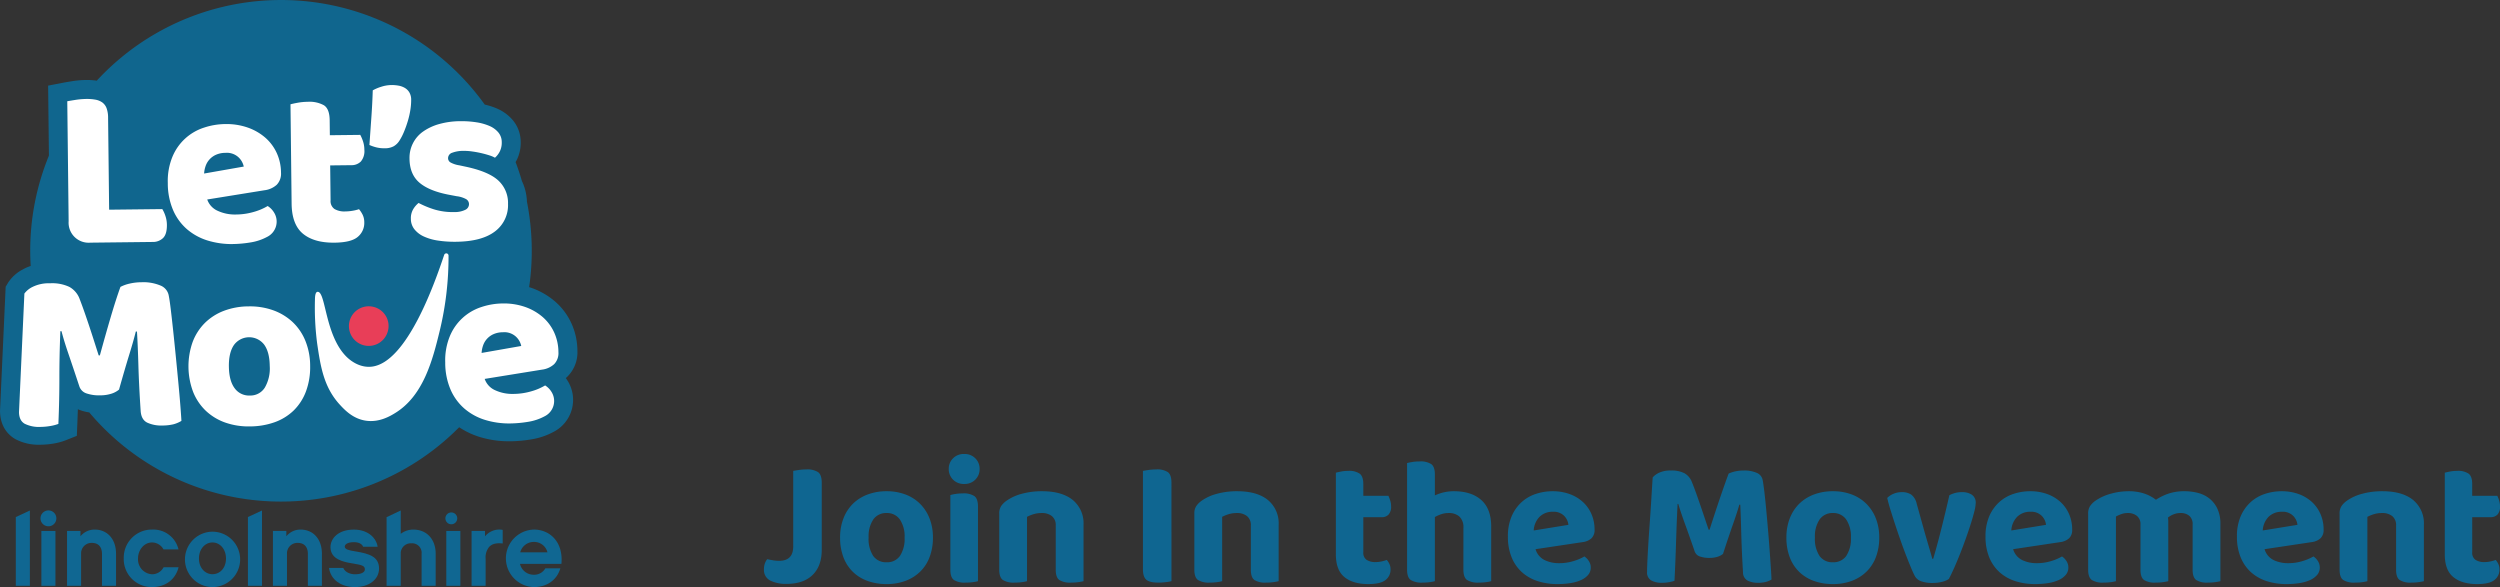 <?xml version="1.0" encoding="UTF-8"?>
<svg xmlns="http://www.w3.org/2000/svg" width="825.68" height="193.9" viewBox="0 0 825.68 193.9">
  <rect x="0" y="0" width="825.68" height="193.9" fill="#333333" stroke="none"/>
  <g id="chapter9" transform="translate(-122 -762.036)">
    <g id="Group_923" data-name="Group 923" transform="translate(-19 6.036)">
      <path id="Path_1254" data-name="Path 1254" d="M20.4-10.44q0,5.4-3.03,8.34T8.76.84A11.637,11.637,0,0,1,3.42-.24a3.887,3.887,0,0,1-2.1-3.78A5.4,5.4,0,0,1,1.65-6,4.5,4.5,0,0,1,2.4-7.32q1.08.24,2.01.39a12.238,12.238,0,0,0,1.95.15q4.62,0,4.62-4.8v-24.9q.66-.12,1.89-.3a16.765,16.765,0,0,1,2.43-.18,6.593,6.593,0,0,1,3.9.9q1.2.9,1.2,3.54Zm36.72-4.02a17.919,17.919,0,0,1-1.08,6.39,13.279,13.279,0,0,1-3.09,4.83A13.838,13.838,0,0,1,48.12-.18,17.5,17.5,0,0,1,41.82.9,18.2,18.2,0,0,1,35.49-.15a13.444,13.444,0,0,1-4.86-3.03,13.278,13.278,0,0,1-3.09-4.83,18.1,18.1,0,0,1-1.08-6.45,17.31,17.31,0,0,1,1.11-6.33,13.609,13.609,0,0,1,3.12-4.83,13.784,13.784,0,0,1,4.86-3.06,17.562,17.562,0,0,1,6.27-1.08,17.318,17.318,0,0,1,6.24,1.08,13.624,13.624,0,0,1,4.83,3.09,13.974,13.974,0,0,1,3.12,4.83A17.072,17.072,0,0,1,57.12-14.46Zm-15.3-8.1a5.141,5.141,0,0,0-4.38,2.1,9.926,9.926,0,0,0-1.56,6,10.168,10.168,0,0,0,1.53,6.09A5.149,5.149,0,0,0,41.82-6.3a5.122,5.122,0,0,0,4.41-2.1,10.192,10.192,0,0,0,1.53-6.06,9.95,9.95,0,0,0-1.56-5.97A5.115,5.115,0,0,0,41.82-22.56ZM72-.06a11.812,11.812,0,0,1-1.68.33,17.537,17.537,0,0,1-2.4.15,6.619,6.619,0,0,1-3.87-.87q-1.17-.87-1.17-3.39V-28.5a14.416,14.416,0,0,1,1.68-.36,14.661,14.661,0,0,1,2.4-.18,6.445,6.445,0,0,1,3.87.9q1.17.9,1.17,3.42ZM62.34-37.14a4.792,4.792,0,0,1,1.41-3.48,4.934,4.934,0,0,1,3.69-1.44,4.934,4.934,0,0,1,3.69,1.44,4.792,4.792,0,0,1,1.41,3.48,4.865,4.865,0,0,1-1.41,3.54,4.934,4.934,0,0,1-3.69,1.44,4.934,4.934,0,0,1-3.69-1.44A4.865,4.865,0,0,1,62.34-37.14ZM97.68-18.42a3.776,3.776,0,0,0-1.26-3.12,5.181,5.181,0,0,0-3.36-1.02,9.159,9.159,0,0,0-2.64.36,12.262,12.262,0,0,0-2.22.9V-.06a11.812,11.812,0,0,1-1.68.33,17.537,17.537,0,0,1-2.4.15,6.772,6.772,0,0,1-3.9-.87q-1.2-.87-1.2-3.39V-22.38a4.365,4.365,0,0,1,.66-2.52,7.288,7.288,0,0,1,1.86-1.8,15.577,15.577,0,0,1,4.95-2.22,25,25,0,0,1,6.69-.84q6.54,0,10.11,2.88a9.952,9.952,0,0,1,3.57,8.22V-.06a14.378,14.378,0,0,1-1.74.33,17.537,17.537,0,0,1-2.4.15,6.619,6.619,0,0,1-3.87-.87q-1.17-.87-1.17-3.39ZM131.52.42q-2.82,0-3.93-.96t-1.11-3.48V-36.48q.66-.12,1.89-.3a17.174,17.174,0,0,1,2.49-.18,6.445,6.445,0,0,1,3.87.9q1.17.9,1.17,3.54V-.06a14.14,14.14,0,0,1-1.86.33A20.323,20.323,0,0,1,131.52.42Zm30.6-18.84a3.776,3.776,0,0,0-1.26-3.12,5.181,5.181,0,0,0-3.36-1.02,9.159,9.159,0,0,0-2.64.36,12.263,12.263,0,0,0-2.22.9V-.06a11.812,11.812,0,0,1-1.68.33,17.537,17.537,0,0,1-2.4.15,6.772,6.772,0,0,1-3.9-.87q-1.2-.87-1.2-3.39V-22.38a4.365,4.365,0,0,1,.66-2.52,7.287,7.287,0,0,1,1.86-1.8,15.577,15.577,0,0,1,4.95-2.22,25,25,0,0,1,6.69-.84q6.54,0,10.11,2.88a9.952,9.952,0,0,1,3.57,8.22V-.06a14.377,14.377,0,0,1-1.74.33,17.537,17.537,0,0,1-2.4.15,6.619,6.619,0,0,1-3.87-.87q-1.17-.87-1.17-3.39Zm37.14,8.88a2.748,2.748,0,0,0,1.08,2.43,5.2,5.2,0,0,0,3,.75,9.542,9.542,0,0,0,1.92-.21A9.6,9.6,0,0,0,207-7.08a5.478,5.478,0,0,1,.9,1.38,4.253,4.253,0,0,1,.36,1.8,4.262,4.262,0,0,1-1.65,3.45Q204.96.9,200.88.9q-5.04,0-7.86-2.31T190.2-8.94V-35.88q.66-.18,1.74-.39a12.266,12.266,0,0,1,2.34-.21,6.161,6.161,0,0,1,3.81.93q1.17.93,1.17,3.39v3.9h8.28a11.126,11.126,0,0,1,.6,1.53,6.312,6.312,0,0,1,.3,1.95,3.712,3.712,0,0,1-.87,2.76,3.1,3.1,0,0,1-2.25.84h-6.06ZM222.9-.06a11.812,11.812,0,0,1-1.68.33,17.537,17.537,0,0,1-2.4.15,6.772,6.772,0,0,1-3.9-.87q-1.2-.87-1.2-3.39V-39.06q.66-.18,1.74-.36a14.661,14.661,0,0,1,2.4-.18,6.445,6.445,0,0,1,3.87.9q1.17.9,1.17,3.42v6.9a14.856,14.856,0,0,1,2.85-.99,14.462,14.462,0,0,1,3.45-.39q5.76,0,9.03,2.91t3.27,8.73V-.06a11.812,11.812,0,0,1-1.68.33,17.537,17.537,0,0,1-2.4.15,6.772,6.772,0,0,1-3.9-.87q-1.2-.87-1.2-3.39V-17.58a4.783,4.783,0,0,0-1.35-3.84,5.163,5.163,0,0,0-3.45-1.14,7.746,7.746,0,0,0-2.52.39,12.577,12.577,0,0,0-2.1.93Zm33.24-10.56a5.839,5.839,0,0,0,2.94,3.57A10.731,10.731,0,0,0,263.94-6a15.885,15.885,0,0,0,4.74-.69,16.319,16.319,0,0,0,3.6-1.53,5.085,5.085,0,0,1,1.5,1.56,3.886,3.886,0,0,1,.6,2.1,3.659,3.659,0,0,1-.84,2.4,6.514,6.514,0,0,1-2.31,1.71A13.239,13.239,0,0,1,267.75.57a27.3,27.3,0,0,1-4.41.33,20.759,20.759,0,0,1-6.54-.99,14.258,14.258,0,0,1-5.16-2.94,13.485,13.485,0,0,1-3.39-4.89,17.79,17.79,0,0,1-1.23-6.9,16.564,16.564,0,0,1,1.23-6.66,13.372,13.372,0,0,1,3.3-4.68,13.071,13.071,0,0,1,4.74-2.73,17.611,17.611,0,0,1,5.49-.87,16.264,16.264,0,0,1,5.61.93,12.953,12.953,0,0,1,4.38,2.61,11.776,11.776,0,0,1,2.85,4.02,12.624,12.624,0,0,1,1.02,5.1,3.773,3.773,0,0,1-1.02,2.88,5.334,5.334,0,0,1-2.88,1.26Zm5.7-12.36a6.056,6.056,0,0,0-4.29,1.59,6.959,6.959,0,0,0-2.01,4.59L267-18.66a4.885,4.885,0,0,0-1.38-2.94A4.867,4.867,0,0,0,261.84-22.98ZM318.06-9.06a5.427,5.427,0,0,1-1.86.96,8.556,8.556,0,0,1-2.58.36,9.28,9.28,0,0,1-3.21-.48A2.7,2.7,0,0,1,308.7-9.9q-1.92-5.58-3.27-9.27t-2.13-6.39h-.24q-.18,3.72-.3,6.81t-.21,6.03q-.09,2.94-.21,5.94t-.3,6.6a11.77,11.77,0,0,1-1.77.45,12.4,12.4,0,0,1-2.31.21,6.994,6.994,0,0,1-3.66-.81,3.009,3.009,0,0,1-1.32-2.79q0-1.14.09-3.15t.24-4.62q.15-2.61.36-5.61t.42-6.09q.21-3.09.39-6.12t.36-5.61a6.122,6.122,0,0,1,1.95-1.47,8.6,8.6,0,0,1,4.11-.81,9.191,9.191,0,0,1,4.44.9,5.679,5.679,0,0,1,2.46,2.94q.66,1.62,1.38,3.63t1.44,4.11q.72,2.1,1.41,4.17t1.29,3.81h.3q1.68-5.28,3.36-10.23t2.94-8.31a9.766,9.766,0,0,1,2.13-.72,12.592,12.592,0,0,1,2.85-.3,10.053,10.053,0,0,1,4.32.78,3.192,3.192,0,0,1,1.92,2.28q.24,1.2.54,3.66t.6,5.64q.3,3.18.6,6.69t.54,6.78q.24,3.27.42,5.97t.24,4.2a7.387,7.387,0,0,1-1.92.81,10.3,10.3,0,0,1-2.58.27,7.378,7.378,0,0,1-3.39-.72,3.075,3.075,0,0,1-1.53-2.82q-.42-6.96-.57-12.75t-.33-9.51h-.3q-.72,2.52-2.07,6.36T318.06-9.06Zm51.6-5.4a17.919,17.919,0,0,1-1.08,6.39,13.279,13.279,0,0,1-3.09,4.83,13.838,13.838,0,0,1-4.83,3.06A17.5,17.5,0,0,1,354.36.9a18.2,18.2,0,0,1-6.33-1.05,13.444,13.444,0,0,1-4.86-3.03,13.279,13.279,0,0,1-3.09-4.83A18.1,18.1,0,0,1,339-14.46a17.31,17.31,0,0,1,1.11-6.33,13.61,13.61,0,0,1,3.12-4.83,13.785,13.785,0,0,1,4.86-3.06,17.562,17.562,0,0,1,6.27-1.08,17.318,17.318,0,0,1,6.24,1.08,13.624,13.624,0,0,1,4.83,3.09,13.974,13.974,0,0,1,3.12,4.83A17.072,17.072,0,0,1,369.66-14.46Zm-15.3-8.1a5.141,5.141,0,0,0-4.38,2.1,9.926,9.926,0,0,0-1.56,6,10.168,10.168,0,0,0,1.53,6.09,5.149,5.149,0,0,0,4.41,2.07,5.122,5.122,0,0,0,4.41-2.1,10.192,10.192,0,0,0,1.53-6.06,9.95,9.95,0,0,0-1.56-5.97A5.115,5.115,0,0,0,354.36-22.56Zm42.72-6.9a5.65,5.65,0,0,1,3.15.84,3.108,3.108,0,0,1,1.29,2.82,12.307,12.307,0,0,1-.45,2.7q-.45,1.8-1.17,4.08t-1.65,4.89q-.93,2.61-1.92,5.1t-1.95,4.65q-.96,2.16-1.74,3.6a6.5,6.5,0,0,1-2.19.93,12.749,12.749,0,0,1-3.27.39,10.661,10.661,0,0,1-3.6-.54,3.819,3.819,0,0,1-2.16-1.74q-.54-1.02-1.29-2.82t-1.62-4.05q-.87-2.25-1.77-4.8T375-18.51q-.84-2.55-1.56-4.86t-1.14-4.17a5.986,5.986,0,0,1,2.01-1.35,6.825,6.825,0,0,1,2.79-.57,5.474,5.474,0,0,1,3.12.81,5.055,5.055,0,0,1,1.8,2.97l2.64,9.48q.72,2.52,1.44,4.95t1.08,3.81h.3q1.38-4.68,2.76-10.2t2.58-10.8A8.715,8.715,0,0,1,397.08-29.46Zm16.8,18.84a5.839,5.839,0,0,0,2.94,3.57A10.731,10.731,0,0,0,421.68-6a15.885,15.885,0,0,0,4.74-.69,16.318,16.318,0,0,0,3.6-1.53,5.085,5.085,0,0,1,1.5,1.56,3.886,3.886,0,0,1,.6,2.1,3.659,3.659,0,0,1-.84,2.4,6.514,6.514,0,0,1-2.31,1.71A13.24,13.24,0,0,1,425.49.57a27.3,27.3,0,0,1-4.41.33,20.759,20.759,0,0,1-6.54-.99,14.258,14.258,0,0,1-5.16-2.94,13.485,13.485,0,0,1-3.39-4.89,17.791,17.791,0,0,1-1.23-6.9,16.564,16.564,0,0,1,1.23-6.66,13.372,13.372,0,0,1,3.3-4.68,13.071,13.071,0,0,1,4.74-2.73,17.611,17.611,0,0,1,5.49-.87,16.264,16.264,0,0,1,5.61.93,12.954,12.954,0,0,1,4.38,2.61,11.776,11.776,0,0,1,2.85,4.02,12.624,12.624,0,0,1,1.02,5.1,3.773,3.773,0,0,1-1.02,2.88,5.334,5.334,0,0,1-2.88,1.26Zm5.7-12.36a6.056,6.056,0,0,0-4.29,1.59,6.959,6.959,0,0,0-2.01,4.59l11.46-1.86a4.885,4.885,0,0,0-1.38-2.94A4.867,4.867,0,0,0,419.58-22.98ZM482.34-.06a14.379,14.379,0,0,1-1.74.33,17.537,17.537,0,0,1-2.4.15,6.619,6.619,0,0,1-3.87-.87q-1.17-.87-1.17-3.39V-18.72a3.638,3.638,0,0,0-1.08-2.91,4.355,4.355,0,0,0-2.94-.93,6,6,0,0,0-2.25.42A7.618,7.618,0,0,0,465-21.06q.06.3.09.6t.03.6V-.06a14.379,14.379,0,0,1-1.74.33,17.537,17.537,0,0,1-2.4.15,6.619,6.619,0,0,1-3.87-.87q-1.17-.87-1.17-3.39V-18.72a3.451,3.451,0,0,0-1.2-2.91,4.655,4.655,0,0,0-2.94-.93,6.341,6.341,0,0,0-2.28.39,14.073,14.073,0,0,0-1.68.75V-.06a11.812,11.812,0,0,1-1.68.33,17.537,17.537,0,0,1-2.4.15,6.772,6.772,0,0,1-3.9-.87q-1.2-.87-1.2-3.39V-22.38a4.365,4.365,0,0,1,.66-2.52,7.287,7.287,0,0,1,1.86-1.8,16.513,16.513,0,0,1,4.89-2.22,21.851,21.851,0,0,1,6.09-.84,16.182,16.182,0,0,1,4.77.69,12.78,12.78,0,0,1,4.11,2.13,18.461,18.461,0,0,1,4.08-2.01,16.154,16.154,0,0,1,5.4-.81,17.221,17.221,0,0,1,4.47.57,10.157,10.157,0,0,1,3.75,1.86,9.389,9.389,0,0,1,2.61,3.36,11.536,11.536,0,0,1,.99,5.01Zm14.58-10.56a5.839,5.839,0,0,0,2.94,3.57A10.731,10.731,0,0,0,504.72-6a15.885,15.885,0,0,0,4.74-.69,16.318,16.318,0,0,0,3.6-1.53,5.084,5.084,0,0,1,1.5,1.56,3.886,3.886,0,0,1,.6,2.1,3.659,3.659,0,0,1-.84,2.4,6.514,6.514,0,0,1-2.31,1.71A13.24,13.24,0,0,1,508.53.57a27.3,27.3,0,0,1-4.41.33,20.759,20.759,0,0,1-6.54-.99,14.258,14.258,0,0,1-5.16-2.94,13.485,13.485,0,0,1-3.39-4.89,17.791,17.791,0,0,1-1.23-6.9,16.564,16.564,0,0,1,1.23-6.66,13.372,13.372,0,0,1,3.3-4.68,13.071,13.071,0,0,1,4.74-2.73,17.611,17.611,0,0,1,5.49-.87,16.264,16.264,0,0,1,5.61.93,12.953,12.953,0,0,1,4.38,2.61,11.776,11.776,0,0,1,2.85,4.02,12.624,12.624,0,0,1,1.02,5.1,3.773,3.773,0,0,1-1.02,2.88,5.334,5.334,0,0,1-2.88,1.26Zm5.7-12.36a6.056,6.056,0,0,0-4.29,1.59,6.959,6.959,0,0,0-2.01,4.59l11.46-1.86a4.885,4.885,0,0,0-1.38-2.94A4.867,4.867,0,0,0,502.62-22.98Zm37.74,4.56a3.776,3.776,0,0,0-1.26-3.12,5.181,5.181,0,0,0-3.36-1.02,9.159,9.159,0,0,0-2.64.36,12.263,12.263,0,0,0-2.22.9V-.06a11.81,11.81,0,0,1-1.68.33,17.536,17.536,0,0,1-2.4.15,6.772,6.772,0,0,1-3.9-.87q-1.2-.87-1.2-3.39V-22.38a4.365,4.365,0,0,1,.66-2.52,7.288,7.288,0,0,1,1.86-1.8,15.576,15.576,0,0,1,4.95-2.22,25,25,0,0,1,6.69-.84q6.54,0,10.11,2.88a9.952,9.952,0,0,1,3.57,8.22V-.06a14.379,14.379,0,0,1-1.74.33,17.538,17.538,0,0,1-2.4.15,6.619,6.619,0,0,1-3.87-.87q-1.17-.87-1.17-3.39ZM565.5-9.54a2.748,2.748,0,0,0,1.08,2.43,5.2,5.2,0,0,0,3,.75,9.542,9.542,0,0,0,1.92-.21,9.6,9.6,0,0,0,1.74-.51,5.478,5.478,0,0,1,.9,1.38,4.253,4.253,0,0,1,.36,1.8,4.262,4.262,0,0,1-1.65,3.45Q571.2.9,567.12.9q-5.04,0-7.86-2.31t-2.82-7.53V-35.88q.66-.18,1.74-.39a12.267,12.267,0,0,1,2.34-.21,6.161,6.161,0,0,1,3.81.93q1.17.93,1.17,3.39v3.9h8.28a11.127,11.127,0,0,1,.6,1.53,6.312,6.312,0,0,1,.3,1.95,3.712,3.712,0,0,1-.87,2.76,3.1,3.1,0,0,1-2.25.84H565.5Z" transform="translate(392 948)" fill="#0f6691"></path>
      <g id="Let_s_move_Logo_2022-Colour_Let_s_Move_Logo_Colour_2022" data-name="Let's move Logo 2022-Colour_Let's Move Logo Colour 2022" transform="translate(24.49 644.75)">
        <path id="Path_1218" data-name="Path 1218" d="M578.273,585.064a9.5,9.5,0,0,0,0,18.992c4.5,0,7.7-2.5,8.756-6.19h-4.958a4.206,4.206,0,0,1-3.835,2.111,4.613,4.613,0,0,1-4.537-3.592h13.684c.668-7.176-3.765-11.325-9.11-11.325m-4.5,7.527a4.635,4.635,0,0,1,4.463-3.444,4.546,4.546,0,0,1,4.54,3.444Z" transform="translate(-285.453 -298.91)" fill="#106792"></path>
        <path id="Path_1219" data-name="Path 1219" d="M410.85,597.738h4.718c.631,1.55,2.5,2.108,3.869,2.108,1.864,0,3.271-.561,3.271-1.613s-.635-1.44-3.8-1.934c-3.234-.491-7.56-1.373-7.56-5.415,0-2.85,2.5-5.8,7.737-5.8,4.153,0,7.25,2.252,7.848,5.663h-4.821c-.281-.842-1.3-1.513-3.027-1.513-2.141,0-3.023.771-3.023,1.443,0,.949,1.336,1.262,3.588,1.617,4.5.738,7.737,1.724,7.737,5.663,0,3.584-3.3,6.117-7.947,6.117-4.607,0-8.018-2.429-8.582-6.331h0Z" transform="translate(-185.689 -298.923)" fill="#106792"></path>
        <path id="Path_1220" data-name="Path 1220" d="M291.108,586.959a9.148,9.148,0,0,0-.244,18.294h.244a9.148,9.148,0,0,0,0-18.294M290.986,601c-2.462,0-4.467-2.108-4.467-5.172h0c0-3.13,2-5.312,4.463-5.312s4.467,2.182,4.467,5.312-2,5.172-4.467,5.172" transform="translate(-104.3 -300.107)" fill="#106792"></path>
        <path id="Path_1221" data-name="Path 1221" d="M227.227,594.6a9.279,9.279,0,0,1,9.025-9.527c.111,0,.221,0,.329,0a8.53,8.53,0,0,1,8.723,6.541h-4.961a4.336,4.336,0,0,0-3.765-2.289c-2.569,0-4.64,2.4-4.64,5.312a4.919,4.919,0,0,0,4.64,5.2,4.265,4.265,0,0,0,3.8-2.318h4.957c-1.056,4.112-4.363,6.541-8.756,6.541a9.223,9.223,0,0,1-9.358-9.088v-.373h0Z" transform="translate(-69.843 -298.92)" fill="#106792"></path>
        <path id="Path_1222" data-name="Path 1222" d="M538.434,603.632V585.514h4.433v1.79a6.065,6.065,0,0,1,5.84-2.145v4.5c-1.864-.214-3.411,0-4.467,1.126a5.465,5.465,0,0,0-1.166,3.935v8.9H538.43Z" transform="translate(-266.174 -298.907)" fill="#106792"></path>
        <rect id="Rectangle_327" data-name="Rectangle 327" width="4.644" height="18.117" transform="translate(263.909 286.608)" fill="#106792"></rect>
        <path id="Path_1223" data-name="Path 1223" d="M473.959,592.879V582.292a3.143,3.143,0,0,0-2.809-3.44,3.247,3.247,0,0,0-.568-.007,3.321,3.321,0,0,0-3.514,3.116,2.439,2.439,0,0,0,0,.329v10.587H462.39V570.206l4.677-2.2v7.708a6.8,6.8,0,0,1,4.149-1.406c4.433,0,7.39,3.2,7.39,7.984v10.587l-4.644-.007Z" transform="translate(-218.204 -288.154)" fill="#106792"></path>
        <path id="Path_1224" data-name="Path 1224" d="M372.243,603.641V593.054c0-1.056-.317-3.588-3.378-3.588a3.442,3.442,0,0,0-3.522,3.355v10.823H360.7V585.528h4.43v1.757a5.992,5.992,0,0,1,4.681-2.215c4.256,0,7.069,3.2,7.069,7.984v10.587h-4.64Z" transform="translate(-154.051 -298.916)" fill="#106792"></path>
        <path id="Path_1225" data-name="Path 1225" d="M338.33,592.879V570.162l4.644-2.152v24.869Z" transform="translate(-139.938 -288.154)" fill="#106792"></path>
        <path id="Path_1226" data-name="Path 1226" d="M188.033,603.641V593.054c0-1.056-.317-3.588-3.378-3.588a3.442,3.442,0,0,0-3.522,3.355v10.823H176.49V585.528h4.43v1.757a5.992,5.992,0,0,1,4.681-2.215c4.256,0,7.073,3.2,7.073,7.984v10.587h-4.644Z" transform="translate(-37.839 -298.916)" fill="#106792"></path>
        <rect id="Rectangle_328" data-name="Rectangle 328" width="4.644" height="18.117" transform="translate(130.179 286.608)" fill="#106792"></rect>
        <path id="Path_1227" data-name="Path 1227" d="M130.65,592.879V570.162l4.644-2.152v24.869Z" transform="translate(-8.92 -288.154)" fill="#106792"></path>
        <path id="Path_1228" data-name="Path 1228" d="M515.014,570.551a1.954,1.954,0,1,1,0,.007h0v-.007Z" transform="translate(-251.4 -288.103)" fill="#106792"></path>
        <path id="Path_1229" data-name="Path 1229" d="M152.734,570.551a2.621,2.621,0,1,1,2.621,2.621,2.621,2.621,0,0,1-2.621-2.621h0Z" transform="translate(-22.85 -288.103)" fill="#106792"></path>
        <path id="Path_1230" data-name="Path 1230" d="M184.36,247.243a6.616,6.616,0,0,1-7.209-7.05l-.45-39.645q.842-.161,2.68-.45a24.9,24.9,0,0,1,3.525-.31,16.082,16.082,0,0,1,3.108.233,5.53,5.53,0,0,1,2.274.934,4.16,4.16,0,0,1,1.4,1.9,9.318,9.318,0,0,1,.495,3.215l.343,30.291,17.56-.2a10.256,10.256,0,0,1,1.023,2.252,9.519,9.519,0,0,1,.495,2.946q.033,3.068-1.255,4.348a4.758,4.758,0,0,1-3.437,1.307l-20.55.233Z" transform="translate(-37.972 -55.854)" fill="#fff"></path>
        <path id="Path_1231" data-name="Path 1231" d="M288.2,261.884a26.994,26.994,0,0,1-8.413-1.17,19.081,19.081,0,0,1-6.792-3.721,17.527,17.527,0,0,1-4.6-6.312,22.522,22.522,0,0,1-1.75-8.955A20.966,20.966,0,0,1,268.2,233a16.845,16.845,0,0,1,10.358-9.553,22.818,22.818,0,0,1,7.043-1.192,21.3,21.3,0,0,1,7.412,1.144,17.835,17.835,0,0,1,5.788,3.307,15.043,15.043,0,0,1,3.817,5.094,15.815,15.815,0,0,1,1.417,6.5,5.248,5.248,0,0,1-1.414,4.005,7.291,7.291,0,0,1-4.046,1.809l-18.907,3.053a6.368,6.368,0,0,0,3.492,3.758,13.535,13.535,0,0,0,5.995,1.2,21.348,21.348,0,0,0,5.932-.871,18.757,18.757,0,0,0,4.54-1.931,6.433,6.433,0,0,1,2.093,2.123,5.633,5.633,0,0,1-2.289,8.08,17.123,17.123,0,0,1-5.5,1.827,38.826,38.826,0,0,1-5.747.524m-2.488-30.114a7.646,7.646,0,0,0-3.175.65,6.306,6.306,0,0,0-3.407,3.758,8.908,8.908,0,0,0-.473,2.422l13.09-2.3a5.829,5.829,0,0,0-1.72-3.049,5.647,5.647,0,0,0-4.312-1.484" transform="translate(-94.715 -70.03)" fill="#fff"></path>
        <path id="Path_1232" data-name="Path 1232" d="M389.641,234.918a3.159,3.159,0,0,0,1.3,2.824,6.409,6.409,0,0,0,3.577.8,15.344,15.344,0,0,0,2.377-.218,13.078,13.078,0,0,0,2.141-.524,9.579,9.579,0,0,1,1.211,1.864,5.719,5.719,0,0,1,.528,2.488,5.923,5.923,0,0,1-2.134,4.78q-2.165,1.866-7.685,1.927-6.75.078-10.424-2.949t-3.754-9.926l-.373-32.82c.561-.159,1.362-.332,2.41-.524a19.825,19.825,0,0,1,3.333-.306,9.809,9.809,0,0,1,5.268,1.13q1.894,1.168,1.934,5l.055,4.91,10.044-.114a12.882,12.882,0,0,1,.9,2.1,8.884,8.884,0,0,1,.454,2.794,5.333,5.333,0,0,1-1.144,3.887,4.3,4.3,0,0,1-3.167,1.226l-6.977.078.133,11.58Z" transform="translate(-163.955 -57.463)" fill="#fff"></path>
        <path id="Path_1233" data-name="Path 1233" d="M456.982,205.64a5.481,5.481,0,0,1-1.971,1.938,6.127,6.127,0,0,1-2.905.646,11.029,11.029,0,0,1-2.687-.277,13.405,13.405,0,0,1-2.388-.816q.332-4.679.661-9.365t.439-8.671a14.174,14.174,0,0,1,2.787-1.181,11.34,11.34,0,0,1,3.33-.576,12.583,12.583,0,0,1,2.418.2,6.16,6.16,0,0,1,2.119.783,4.206,4.206,0,0,1,1.473,1.517,4.73,4.73,0,0,1,.565,2.333,20.562,20.562,0,0,1-.269,3.378,27.247,27.247,0,0,1-.842,3.691,35.742,35.742,0,0,1-1.262,3.544,18.335,18.335,0,0,1-1.462,2.853" transform="translate(-208.513 -48.001)" fill="#fff"></path>
        <path id="Path_1234" data-name="Path 1234" d="M515.43,246.877a10.792,10.792,0,0,1-4.267,9.177q-4.336,3.35-12.846,3.444a36.474,36.474,0,0,1-5.987-.391,17.219,17.219,0,0,1-4.732-1.366,8.406,8.406,0,0,1-3.093-2.381,5.516,5.516,0,0,1-1.152-3.437,5.886,5.886,0,0,1,.731-3.115,7.811,7.811,0,0,1,1.816-2.13,30.529,30.529,0,0,0,5.124,2.126,20.849,20.849,0,0,0,6.644.882,7.784,7.784,0,0,0,3.636-.731,2.07,2.07,0,0,0,1.244-1.853,1.923,1.923,0,0,0-.938-1.676,8.555,8.555,0,0,0-3.079-.963l-2.307-.436q-6.689-1.229-9.978-3.99T482.9,232.06a10.587,10.587,0,0,1,4.577-9.025,17.346,17.346,0,0,1,5.3-2.436,26.152,26.152,0,0,1,6.855-.923,31.914,31.914,0,0,1,5.334.362,17.489,17.489,0,0,1,4.348,1.214,7.853,7.853,0,0,1,2.938,2.152,4.934,4.934,0,0,1,1.111,3.171,6.534,6.534,0,0,1-.616,3.038,6.843,6.843,0,0,1-1.624,2.13,9.35,9.35,0,0,0-1.849-.783q-1.235-.4-2.691-.738t-2.96-.543a18.066,18.066,0,0,0-2.724-.2,10.484,10.484,0,0,0-3.905.62,1.9,1.9,0,0,0-1.358,1.816,1.624,1.624,0,0,0,.783,1.373,8.772,8.772,0,0,0,2.924.963l2.385.509q7.381,1.606,10.52,4.522a10.063,10.063,0,0,1,3.193,7.593" transform="translate(-231.141 -68.4)" fill="#fff"></path>
        <path id="Path_1235" data-name="Path 1235" d="M166.555,398.178A7.322,7.322,0,0,1,164,399.547a12.063,12.063,0,0,1-3.636.539,12.85,12.85,0,0,1-4.57-.639,3.666,3.666,0,0,1-2.366-2.351q-2.226-6.722-3.651-10.886t-2.23-7.3h-.384q-.177,4.535-.251,8.25t-.07,7.25q0,3.527-.074,7.132t-.255,7.977a13.591,13.591,0,0,1-2.6.683,19.748,19.748,0,0,1-3.219.306,10.647,10.647,0,0,1-5.264-1.015q-1.894-1.052-1.923-3.891l1.779-39.132a7.368,7.368,0,0,1,2.658-2.178,12.114,12.114,0,0,1,5.814-1.214,13.319,13.319,0,0,1,6.379,1.192,7.494,7.494,0,0,1,3.422,4.064q.714,1.833,1.543,4.2t1.665,4.891q.836,2.519,1.628,5.005t1.432,4.47h.384q1.766-6.467,3.54-12.506t3.259-10.122a12.459,12.459,0,0,1,2.942-1.07,17.727,17.727,0,0,1,4.02-.469,14.58,14.58,0,0,1,6.146,1.041,4.414,4.414,0,0,1,2.8,3.152q.321,1.528.705,4.71t.808,7.161q.426,3.981.864,8.427t.827,8.542q.393,4.1.661,7.508c.177,2.274.3,4.024.365,5.249a10.033,10.033,0,0,1-2.709,1.141,15.979,15.979,0,0,1-3.64.388,10.908,10.908,0,0,1-4.921-.941q-2-.974-2.193-3.887-.554-8.35-.746-15.024t-.473-11.192h-.384q-.736,3.007-2.137,7.545t-3.4,11.62" transform="translate(-10.725 -158.653)" fill="#a9cb5c"></path>
        <path id="Path_1236" data-name="Path 1236" d="M325.3,403.864a23.038,23.038,0,0,1-1.362,8.49,17.239,17.239,0,0,1-4.031,6.3,17.485,17.485,0,0,1-6.283,3.905,24.43,24.43,0,0,1-8.191,1.4,23.226,23.226,0,0,1-8.221-1.288,18.082,18.082,0,0,1-6.371-3.876,17.624,17.624,0,0,1-4.175-6.205,24.035,24.035,0,0,1-.185-16.486,17.632,17.632,0,0,1,4.031-6.3,18.1,18.1,0,0,1,6.283-4.02,23.178,23.178,0,0,1,8.191-1.473,22.731,22.731,0,0,1,8.221,1.325,18.5,18.5,0,0,1,6.371,3.917,17.677,17.677,0,0,1,4.175,6.2,21.962,21.962,0,0,1,1.55,8.114m-26.84.3q.055,4.679,1.883,7.15a5.847,5.847,0,0,0,5.05,2.436,5.623,5.623,0,0,0,4.917-2.588,12.556,12.556,0,0,0,1.643-7.15q-.05-4.6-1.842-7.073a6.233,6.233,0,0,0-9.97.111q-1.739,2.514-1.683,7.113" transform="translate(-106.367 -172.261)" fill="#a9cb5c"></path>
        <path id="Path_1237" data-name="Path 1237" d="M536.417,421.344a27,27,0,0,1-8.413-1.17,18.968,18.968,0,0,1-6.792-3.721,17.526,17.526,0,0,1-4.6-6.312,22.522,22.522,0,0,1-1.75-8.955,20.967,20.967,0,0,1,1.55-8.723,16.845,16.845,0,0,1,10.358-9.553,22.819,22.819,0,0,1,7.043-1.192,21.3,21.3,0,0,1,7.412,1.144,17.836,17.836,0,0,1,5.788,3.307,15.045,15.045,0,0,1,3.817,5.094,15.816,15.816,0,0,1,1.417,6.5,5.248,5.248,0,0,1-1.414,4.005,7.291,7.291,0,0,1-4.046,1.809l-18.907,3.053a6.369,6.369,0,0,0,3.492,3.758,13.535,13.535,0,0,0,5.995,1.2,21.4,21.4,0,0,0,5.936-.871,18.758,18.758,0,0,0,4.54-1.931,6.478,6.478,0,0,1,2.1,2.123,5.633,5.633,0,0,1-2.289,8.08,17.124,17.124,0,0,1-5.5,1.827,38.826,38.826,0,0,1-5.747.524m-2.488-30.114a7.645,7.645,0,0,0-3.175.65,6.306,6.306,0,0,0-3.407,3.758,8.908,8.908,0,0,0-.473,2.422l13.09-2.3a5.815,5.815,0,0,0-1.72-3.049,5.647,5.647,0,0,0-4.311-1.484" transform="translate(-251.308 -170.627)" fill="#a9cb5c"></path>
        <path id="Path_1238" data-name="Path 1238" d="M303.381,236.117c.177-.151.347-.31.517-.469a11.326,11.326,0,0,0,3.315-8.575,22.089,22.089,0,0,0-1.993-9.062,21.3,21.3,0,0,0-5.393-7.194,24.2,24.2,0,0,0-7.8-4.485c-.247-.089-.5-.166-.757-.247a83.438,83.438,0,0,0-.731-28.254,17.081,17.081,0,0,0-1.657-6.8q-.919-3.184-2.086-6.253c.144-.247.281-.5.413-.76a12.77,12.77,0,0,0,1.277-5.91,11.253,11.253,0,0,0-2.532-7.076,14.079,14.079,0,0,0-5.238-3.905,22.116,22.116,0,0,0-4.1-1.329,82.822,82.822,0,0,0-128.145-7.907,23,23,0,0,0-3.606-.225,30.757,30.757,0,0,0-4.433.384c-1.344.214-2.263.369-2.887.487l-5.138.993.262,23.119a82.545,82.545,0,0,0-6.176,31.428c0,1.687.055,3.359.155,5.02a13.8,13.8,0,0,0-2.525,1.1,12.838,12.838,0,0,0-4.928,4.4l-.816,1.358-1.86,40.893v.177c.066,5.637,3.252,8.243,5.146,9.295a16.281,16.281,0,0,0,8.077,1.805h.306a25.944,25.944,0,0,0,4.252-.4,19.34,19.34,0,0,0,3.813-1.03l3.773-1.5.166-4.06c.066-1.65.126-3.23.17-4.729.218.1.443.188.672.273a15.779,15.779,0,0,0,3.1.786,82.809,82.809,0,0,0,122.169,4.891,25.97,25.97,0,0,0,6.656,3.175,33.048,33.048,0,0,0,9.933,1.462h.428a45.256,45.256,0,0,0,6.674-.605,23.4,23.4,0,0,0,7.49-2.506,11.891,11.891,0,0,0,4.607-16.917c-.181-.288-.369-.565-.568-.834Z" transform="translate(0)" fill="#10668e"></path>
        <path id="Path_1239" data-name="Path 1239" d="M184.36,247.243a6.616,6.616,0,0,1-7.209-7.05l-.45-39.645q.842-.161,2.68-.45a24.9,24.9,0,0,1,3.525-.31,16.082,16.082,0,0,1,3.108.233,5.53,5.53,0,0,1,2.274.934,4.16,4.16,0,0,1,1.4,1.9,9.318,9.318,0,0,1,.495,3.215l.343,30.291,17.56-.2a10.256,10.256,0,0,1,1.023,2.252,9.519,9.519,0,0,1,.495,2.946q.033,3.068-1.255,4.348a4.758,4.758,0,0,1-3.437,1.307l-20.55.233Z" transform="translate(-37.972 -55.854)" fill="#fff"></path>
        <path id="Path_1240" data-name="Path 1240" d="M288.2,261.884a26.994,26.994,0,0,1-8.413-1.17,19.081,19.081,0,0,1-6.792-3.721,17.527,17.527,0,0,1-4.6-6.312,22.522,22.522,0,0,1-1.75-8.955A20.966,20.966,0,0,1,268.2,233a16.845,16.845,0,0,1,10.358-9.553,22.818,22.818,0,0,1,7.043-1.192,21.3,21.3,0,0,1,7.412,1.144,17.835,17.835,0,0,1,5.788,3.307,15.043,15.043,0,0,1,3.817,5.094,15.815,15.815,0,0,1,1.417,6.5,5.248,5.248,0,0,1-1.414,4.005,7.291,7.291,0,0,1-4.046,1.809l-18.907,3.053a6.368,6.368,0,0,0,3.492,3.758,13.535,13.535,0,0,0,5.995,1.2,21.348,21.348,0,0,0,5.932-.871,18.757,18.757,0,0,0,4.54-1.931,6.433,6.433,0,0,1,2.093,2.123,5.633,5.633,0,0,1-2.289,8.08,17.123,17.123,0,0,1-5.5,1.827,38.826,38.826,0,0,1-5.747.524m-2.488-30.114a7.646,7.646,0,0,0-3.175.65,6.306,6.306,0,0,0-3.407,3.758,8.908,8.908,0,0,0-.473,2.422l13.09-2.3a5.829,5.829,0,0,0-1.72-3.049,5.647,5.647,0,0,0-4.312-1.484" transform="translate(-94.715 -70.03)" fill="#fff"></path>
        <path id="Path_1241" data-name="Path 1241" d="M389.641,234.918a3.159,3.159,0,0,0,1.3,2.824,6.409,6.409,0,0,0,3.577.8,15.344,15.344,0,0,0,2.377-.218,13.078,13.078,0,0,0,2.141-.524,9.579,9.579,0,0,1,1.211,1.864,5.719,5.719,0,0,1,.528,2.488,5.923,5.923,0,0,1-2.134,4.78q-2.165,1.866-7.685,1.927-6.75.078-10.424-2.949t-3.754-9.926l-.373-32.82c.561-.159,1.362-.332,2.41-.524a19.825,19.825,0,0,1,3.333-.306,9.809,9.809,0,0,1,5.268,1.13q1.894,1.168,1.934,5l.055,4.91,10.044-.114a12.882,12.882,0,0,1,.9,2.1,8.884,8.884,0,0,1,.454,2.794,5.333,5.333,0,0,1-1.144,3.887,4.3,4.3,0,0,1-3.167,1.226l-6.977.078.133,11.58Z" transform="translate(-163.955 -57.463)" fill="#fff"></path>
        <path id="Path_1242" data-name="Path 1242" d="M456.982,205.64a5.481,5.481,0,0,1-1.971,1.938,6.127,6.127,0,0,1-2.905.646,11.029,11.029,0,0,1-2.687-.277,13.405,13.405,0,0,1-2.388-.816q.332-4.679.661-9.365t.439-8.671a14.174,14.174,0,0,1,2.787-1.181,11.34,11.34,0,0,1,3.33-.576,12.583,12.583,0,0,1,2.418.2,6.16,6.16,0,0,1,2.119.783,4.206,4.206,0,0,1,1.473,1.517,4.73,4.73,0,0,1,.565,2.333,20.562,20.562,0,0,1-.269,3.378,27.247,27.247,0,0,1-.842,3.691,35.742,35.742,0,0,1-1.262,3.544,18.335,18.335,0,0,1-1.462,2.853" transform="translate(-208.513 -48.001)" fill="#fff"></path>
        <path id="Path_1243" data-name="Path 1243" d="M515.43,246.877a10.792,10.792,0,0,1-4.267,9.177q-4.336,3.35-12.846,3.444a36.474,36.474,0,0,1-5.987-.391,17.219,17.219,0,0,1-4.732-1.366,8.406,8.406,0,0,1-3.093-2.381,5.516,5.516,0,0,1-1.152-3.437,5.886,5.886,0,0,1,.731-3.115,7.811,7.811,0,0,1,1.816-2.13,30.529,30.529,0,0,0,5.124,2.126,20.849,20.849,0,0,0,6.644.882,7.784,7.784,0,0,0,3.636-.731,2.07,2.07,0,0,0,1.244-1.853,1.923,1.923,0,0,0-.938-1.676,8.555,8.555,0,0,0-3.079-.963l-2.307-.436q-6.689-1.229-9.978-3.99T482.9,232.06a10.587,10.587,0,0,1,4.577-9.025,17.346,17.346,0,0,1,5.3-2.436,26.152,26.152,0,0,1,6.855-.923,31.914,31.914,0,0,1,5.334.362,17.489,17.489,0,0,1,4.348,1.214,7.853,7.853,0,0,1,2.938,2.152,4.934,4.934,0,0,1,1.111,3.171,6.534,6.534,0,0,1-.616,3.038,6.843,6.843,0,0,1-1.624,2.13,9.35,9.35,0,0,0-1.849-.783q-1.235-.4-2.691-.738t-2.96-.543a18.066,18.066,0,0,0-2.724-.2,10.484,10.484,0,0,0-3.905.62,1.9,1.9,0,0,0-1.358,1.816,1.624,1.624,0,0,0,.783,1.373,8.772,8.772,0,0,0,2.924.963l2.385.509q7.381,1.606,10.52,4.522a10.063,10.063,0,0,1,3.193,7.593" transform="translate(-231.141 -68.4)" fill="#fff"></path>
        <path id="Path_1244" data-name="Path 1244" d="M166.565,399.228a7.322,7.322,0,0,1-2.554,1.369,12.063,12.063,0,0,1-3.636.539,12.851,12.851,0,0,1-4.57-.639,3.666,3.666,0,0,1-2.366-2.351q-2.226-6.722-3.651-10.886t-2.23-7.3h-.384q-.177,4.535-.251,8.25t-.07,7.25q0,3.527-.074,7.132t-.255,7.977a13.593,13.593,0,0,1-2.6.683,19.748,19.748,0,0,1-3.219.306,10.647,10.647,0,0,1-5.264-1.015q-1.894-1.052-1.923-3.891l1.779-39.132a7.368,7.368,0,0,1,2.658-2.178,12.114,12.114,0,0,1,5.814-1.214,13.319,13.319,0,0,1,6.379,1.192,7.494,7.494,0,0,1,3.422,4.064q.714,1.833,1.543,4.2t1.665,4.891q.836,2.519,1.628,5.005t1.432,4.47h.384q1.766-6.467,3.54-12.506t3.259-10.122a12.459,12.459,0,0,1,2.942-1.07,17.727,17.727,0,0,1,4.02-.469,14.58,14.58,0,0,1,6.146,1.041,4.414,4.414,0,0,1,2.8,3.152q.321,1.528.705,4.71t.808,7.161q.426,3.981.864,8.427t.827,8.542q.393,4.1.661,7.508c.177,2.274.3,4.024.365,5.249a10.033,10.033,0,0,1-2.709,1.141,15.979,15.979,0,0,1-3.64.388,10.908,10.908,0,0,1-4.921-.941q-2-.974-2.193-3.887-.554-8.35-.746-15.024t-.472-11.192h-.384q-.736,3.007-2.137,7.545t-3.4,11.62" transform="translate(-10.731 -159.316)" fill="#fff"></path>
        <path id="Path_1245" data-name="Path 1245" d="M325.321,404.91a23.039,23.039,0,0,1-1.362,8.49,17.24,17.24,0,0,1-4.031,6.3,17.486,17.486,0,0,1-6.283,3.905,24.43,24.43,0,0,1-8.191,1.4,23.226,23.226,0,0,1-8.221-1.288,18.115,18.115,0,0,1-6.371-3.876,17.644,17.644,0,0,1-4.175-6.2,24.036,24.036,0,0,1-.185-16.486,17.632,17.632,0,0,1,4.031-6.3,18.05,18.05,0,0,1,6.283-4.02,23.178,23.178,0,0,1,8.191-1.473,22.718,22.718,0,0,1,8.221,1.325A18.5,18.5,0,0,1,319.6,390.6a17.659,17.659,0,0,1,4.175,6.205,21.947,21.947,0,0,1,1.55,8.114m-26.84.3q.055,4.679,1.883,7.15a5.847,5.847,0,0,0,5.05,2.436,5.623,5.623,0,0,0,4.917-2.588,12.565,12.565,0,0,0,1.643-7.15q-.05-4.6-1.842-7.073a6.233,6.233,0,0,0-9.97.111q-1.739,2.514-1.683,7.113" transform="translate(-106.38 -172.923)" fill="#fff"></path>
        <path id="Path_1246" data-name="Path 1246" d="M536.427,422.384a27,27,0,0,1-8.413-1.17,19.024,19.024,0,0,1-6.792-3.721,17.526,17.526,0,0,1-4.6-6.312,22.522,22.522,0,0,1-1.75-8.955,20.968,20.968,0,0,1,1.55-8.723,16.845,16.845,0,0,1,10.358-9.553,22.819,22.819,0,0,1,7.043-1.192,21.3,21.3,0,0,1,7.412,1.144,17.836,17.836,0,0,1,5.788,3.307,15.044,15.044,0,0,1,3.817,5.094,15.815,15.815,0,0,1,1.417,6.5,5.234,5.234,0,0,1-1.414,4.005,7.291,7.291,0,0,1-4.046,1.809L527.9,407.674a6.368,6.368,0,0,0,3.492,3.758,13.535,13.535,0,0,0,5.995,1.2,21.4,21.4,0,0,0,5.936-.871,18.757,18.757,0,0,0,4.54-1.931,6.478,6.478,0,0,1,2.1,2.123,5.633,5.633,0,0,1-2.289,8.08,17.123,17.123,0,0,1-5.5,1.827,38.826,38.826,0,0,1-5.747.524m-2.488-30.114a7.645,7.645,0,0,0-3.175.65,6.306,6.306,0,0,0-3.407,3.758,8.91,8.91,0,0,0-.472,2.422l13.09-2.3a5.816,5.816,0,0,0-1.72-3.049,5.647,5.647,0,0,0-4.312-1.484" transform="translate(-251.314 -171.283)" fill="#fff"></path>
        <path id="Path_1247" data-name="Path 1247" d="M424.851,390.624c-1.746,1.078-5.364,3.237-9.8,2.558-4.223-.646-6.925-3.518-8.564-5.3-5.26-5.744-6.342-12.5-7.468-20.21a91.917,91.917,0,0,1-.727-14.426c.018-2.089.413-2.669.993-2.613,2.613.262,2.359,14.415,9.406,21.421,1.292,1.288,4.4,3.761,8.405,3.285,11.687-1.4,20.926-28.1,23.883-36.921a.738.738,0,0,1,1.432.236,103.738,103.738,0,0,1-2.9,24.806c-2.333,9.62-5.364,21.432-14.666,27.165" transform="translate(-177.763 -143.001)" fill="#fff"></path>
        <path id="Path_1248" data-name="Path 1248" d="M441.693,393.214a6.54,6.54,0,1,1-4.895-7.748,6.482,6.482,0,0,1,4.895,7.748" transform="translate(-197.008 -172.88)" fill="#e83e58"></path>
      </g>
    </g>
  </g>
</svg>
